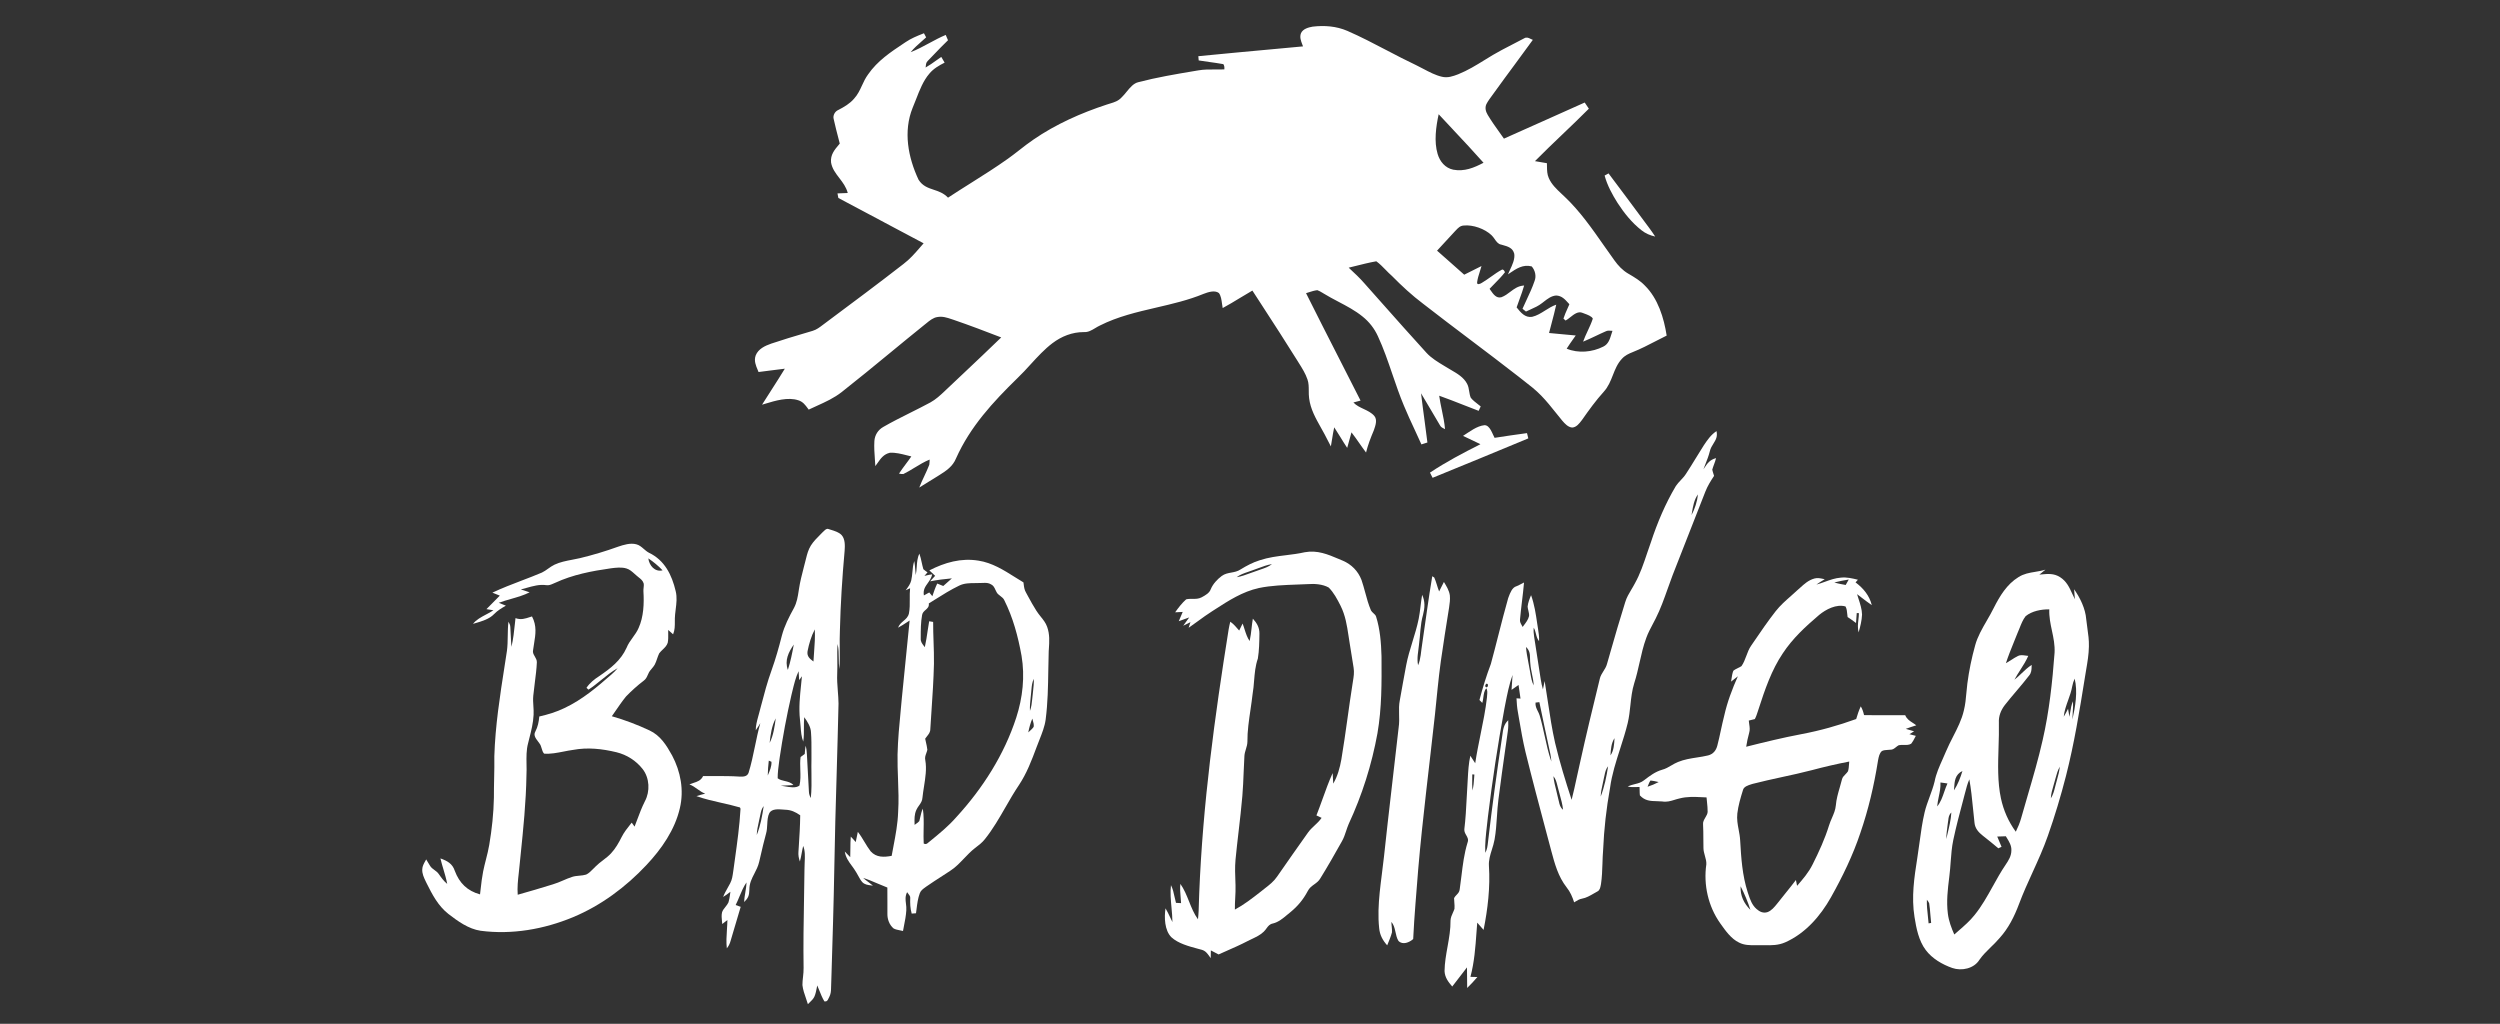 <?xml version="1.0" encoding="UTF-8"?>
<svg xmlns="http://www.w3.org/2000/svg" width="105" height="43" viewBox="0 0 105 43" fill="none">
  <rect x="0" y="0" width="105" height="43" fill="#333333" stroke="none"/>
  <g clip-path="url(#clip0_12419_80896)">
    <g clip-path="url(#clip1_12419_80896)">
      <path d="M67.559 7.283C68.055 7.931 68.533 8.594 69.024 9.247C69.192 9.474 69.366 9.698 69.518 9.935C69.302 9.887 69.113 9.806 68.939 9.668C68.542 9.359 68.213 8.947 67.94 8.527C67.716 8.172 67.502 7.781 67.394 7.373C67.448 7.342 67.503 7.312 67.559 7.283Z" fill="white"></path>
      <path fill-rule="evenodd" clip-rule="evenodd" d="M55.13 1.119C55.626 1.06 56.128 1.098 56.589 1.297C57.147 1.54 57.696 1.827 58.243 2.113C58.658 2.33 59.073 2.546 59.49 2.743C59.584 2.789 59.68 2.839 59.776 2.89C60.029 3.023 60.289 3.161 60.558 3.223C60.804 3.283 61.02 3.204 61.247 3.118C61.639 2.961 61.997 2.741 62.355 2.52C62.583 2.379 62.812 2.238 63.05 2.113L63.158 2.056L63.158 2.056C63.444 1.906 63.731 1.755 64.018 1.608C64.118 1.549 64.198 1.589 64.284 1.632C64.315 1.647 64.346 1.663 64.379 1.674C64.123 2.029 63.863 2.381 63.603 2.733C63.328 3.105 63.053 3.476 62.784 3.852C62.748 3.904 62.71 3.955 62.672 4.006L62.672 4.006L62.672 4.006C62.584 4.125 62.494 4.246 62.427 4.376C62.358 4.533 62.402 4.687 62.485 4.827C62.638 5.083 62.812 5.327 62.986 5.57L62.986 5.57L62.986 5.57C63.046 5.655 63.106 5.739 63.165 5.823C63.694 5.586 64.224 5.349 64.754 5.113L64.755 5.113C65.356 4.844 65.957 4.576 66.558 4.306L66.732 4.565C66.371 4.928 66.001 5.282 65.63 5.636L65.63 5.636C65.239 6.01 64.848 6.384 64.468 6.768C64.634 6.8 64.802 6.828 64.97 6.854C64.971 6.896 64.972 6.939 64.973 6.982C64.975 7.151 64.978 7.321 65.048 7.476C65.165 7.746 65.374 7.941 65.582 8.137C65.63 8.181 65.677 8.226 65.724 8.271C66.354 8.867 66.867 9.601 67.37 10.321C67.515 10.528 67.659 10.734 67.805 10.935C67.963 11.157 68.148 11.353 68.384 11.492L68.408 11.505C68.651 11.648 68.888 11.787 69.085 11.995C69.635 12.536 69.885 13.351 70 14.095C69.845 14.171 69.694 14.249 69.543 14.327C69.228 14.49 68.914 14.653 68.578 14.787C68.406 14.855 68.245 14.93 68.12 15.07C67.932 15.27 67.837 15.511 67.741 15.755C67.646 15.997 67.55 16.241 67.361 16.45C67.029 16.816 66.741 17.215 66.458 17.619L66.434 17.651C66.332 17.785 66.208 17.95 66.029 17.957C65.855 17.94 65.724 17.794 65.616 17.669C65.528 17.563 65.442 17.455 65.356 17.348C65.156 17.098 64.957 16.848 64.731 16.616C64.502 16.378 64.233 16.17 63.968 15.966C63.907 15.918 63.846 15.871 63.786 15.823C63.108 15.294 62.421 14.775 61.734 14.256C61.076 13.759 60.419 13.262 59.769 12.756C59.3 12.403 58.873 12.007 58.462 11.59C58.368 11.509 58.28 11.419 58.193 11.329C58.069 11.202 57.945 11.075 57.804 10.974C57.499 11.029 57.196 11.105 56.893 11.181L56.893 11.181L56.893 11.181C56.81 11.201 56.728 11.222 56.645 11.242L56.689 11.284L56.689 11.284C56.898 11.478 57.106 11.673 57.294 11.888C57.544 12.169 57.794 12.45 58.044 12.732L58.044 12.732C58.664 13.431 59.283 14.129 59.913 14.819C60.116 15.041 60.398 15.211 60.663 15.37L60.663 15.37C60.713 15.4 60.761 15.429 60.809 15.458C60.852 15.485 60.897 15.51 60.942 15.537L60.942 15.537L60.942 15.537C61.202 15.688 61.476 15.847 61.618 16.119C61.671 16.218 61.689 16.327 61.706 16.436C61.721 16.529 61.736 16.622 61.773 16.706C61.858 16.812 61.971 16.899 62.081 16.984L62.081 16.984C62.118 17.012 62.154 17.041 62.19 17.069C62.161 17.131 62.132 17.194 62.103 17.255C61.897 17.177 61.692 17.096 61.487 17.016L61.487 17.016C61.142 16.88 60.796 16.745 60.446 16.62C60.474 16.821 60.515 17.02 60.557 17.22C60.613 17.486 60.668 17.753 60.691 18.024C60.675 18.016 60.66 18.009 60.646 18.001C60.577 17.967 60.515 17.936 60.477 17.86C60.356 17.66 60.239 17.458 60.121 17.256L60.121 17.256C59.977 17.01 59.833 16.763 59.684 16.519C59.73 16.913 59.783 17.306 59.836 17.7C59.875 17.995 59.915 18.29 59.951 18.585C59.909 18.598 59.867 18.612 59.825 18.625C59.783 18.638 59.741 18.651 59.699 18.665C59.606 18.455 59.509 18.248 59.413 18.04L59.413 18.04C59.258 17.708 59.104 17.376 58.964 17.037C58.786 16.614 58.635 16.17 58.483 15.726L58.483 15.726L58.483 15.726C58.296 15.179 58.109 14.63 57.871 14.119C57.721 13.792 57.506 13.518 57.226 13.293C56.919 13.043 56.563 12.856 56.209 12.67C55.997 12.558 55.786 12.447 55.587 12.324C55.572 12.315 55.556 12.306 55.541 12.296C55.472 12.255 55.402 12.213 55.328 12.187C55.206 12.201 55.086 12.239 54.968 12.277C54.93 12.29 54.892 12.302 54.854 12.313C55.306 13.22 55.767 14.123 56.228 15.027C56.534 15.626 56.84 16.225 57.143 16.825C57.043 16.851 56.942 16.877 56.843 16.904C56.962 17.031 57.118 17.104 57.274 17.177L57.274 17.177C57.439 17.255 57.604 17.332 57.724 17.473C57.854 17.633 57.771 17.87 57.709 18.049L57.697 18.082C57.569 18.387 57.452 18.685 57.374 19.006C57.276 18.877 57.183 18.744 57.091 18.612C56.984 18.459 56.877 18.306 56.762 18.159C56.731 18.268 56.702 18.376 56.672 18.485C56.642 18.594 56.613 18.703 56.582 18.811C56.482 18.662 56.388 18.509 56.294 18.355C56.209 18.219 56.125 18.082 56.037 17.948C55.999 18.116 55.972 18.285 55.946 18.455L55.945 18.455C55.93 18.553 55.915 18.651 55.897 18.749C55.846 18.655 55.798 18.56 55.75 18.466C55.673 18.315 55.596 18.164 55.51 18.017L55.475 17.954C55.257 17.566 55.038 17.177 54.983 16.726C54.969 16.624 54.968 16.519 54.968 16.414C54.968 16.249 54.967 16.086 54.914 15.937C54.833 15.694 54.687 15.461 54.548 15.241L54.495 15.156C54.004 14.367 53.497 13.586 52.991 12.806L52.991 12.806C52.861 12.605 52.73 12.405 52.6 12.204C52.425 12.304 52.252 12.409 52.079 12.514C51.84 12.66 51.6 12.805 51.353 12.938C51.342 12.882 51.334 12.821 51.325 12.758C51.304 12.599 51.282 12.428 51.195 12.309C51.024 12.173 50.733 12.272 50.551 12.342C49.913 12.605 49.238 12.762 48.565 12.918C47.753 13.107 46.943 13.295 46.2 13.67C46.128 13.703 46.062 13.743 45.996 13.783L45.996 13.783C45.846 13.873 45.703 13.96 45.516 13.948C45.035 13.947 44.585 14.125 44.204 14.413C43.87 14.665 43.576 14.986 43.284 15.305L43.284 15.305L43.284 15.305C43.103 15.504 42.922 15.701 42.732 15.882C41.701 16.889 40.749 17.92 40.153 19.253C40.016 19.589 39.747 19.77 39.452 19.955C39.219 20.095 38.989 20.239 38.759 20.384L38.759 20.384L38.609 20.478C38.672 20.312 38.747 20.152 38.823 19.992L38.823 19.992C38.896 19.836 38.969 19.68 39.03 19.52C39.04 19.447 39.044 19.375 39.045 19.302C38.827 19.39 38.62 19.516 38.415 19.641L38.415 19.641L38.414 19.641C38.258 19.737 38.101 19.832 37.94 19.91C37.88 19.912 37.819 19.906 37.758 19.891C37.848 19.752 37.947 19.62 38.046 19.487L38.046 19.487C38.124 19.383 38.203 19.278 38.276 19.17C38.216 19.156 38.153 19.14 38.091 19.124C37.856 19.064 37.61 19.001 37.375 19.016C37.117 19.075 36.992 19.254 36.858 19.446C36.828 19.489 36.797 19.533 36.764 19.576C36.759 19.486 36.752 19.395 36.746 19.304C36.727 19.043 36.708 18.78 36.724 18.522C36.742 18.271 36.877 18.057 37.095 17.933C37.464 17.72 37.847 17.529 38.23 17.337L38.23 17.337C38.514 17.195 38.797 17.053 39.075 16.903C39.31 16.773 39.494 16.6 39.687 16.418L39.706 16.399C39.954 16.164 40.203 15.93 40.452 15.695L40.452 15.695C40.987 15.19 41.523 14.684 42.051 14.172C41.386 13.915 40.718 13.661 40.044 13.43C40.018 13.422 39.993 13.413 39.968 13.405C39.771 13.339 39.582 13.276 39.368 13.316C39.195 13.342 39.046 13.463 38.909 13.576L38.909 13.576C38.88 13.599 38.852 13.623 38.824 13.644C38.338 14.035 37.856 14.431 37.375 14.827C36.707 15.377 36.038 15.927 35.357 16.462C35.031 16.719 34.67 16.882 34.299 17.05L34.299 17.05C34.188 17.1 34.077 17.151 33.965 17.204L33.934 17.162C33.823 17.009 33.722 16.871 33.527 16.811C33.093 16.669 32.571 16.826 32.132 16.959C32.089 16.972 32.047 16.985 32.006 16.997C32.142 16.779 32.281 16.563 32.42 16.347L32.42 16.347C32.603 16.061 32.787 15.775 32.963 15.485C32.758 15.508 32.553 15.535 32.348 15.562L32.348 15.562L32.348 15.562C32.185 15.584 32.022 15.606 31.859 15.625C31.849 15.6 31.839 15.576 31.829 15.551C31.744 15.35 31.659 15.151 31.739 14.928C31.846 14.654 32.132 14.523 32.391 14.432C32.858 14.274 33.331 14.133 33.803 13.993L33.803 13.993L33.804 13.993C33.912 13.961 34.021 13.928 34.13 13.896C34.295 13.847 34.428 13.745 34.563 13.642C34.597 13.616 34.631 13.59 34.666 13.565L34.769 13.488L34.769 13.488C35.831 12.697 36.895 11.904 37.941 11.091C38.213 10.886 38.426 10.641 38.644 10.389C38.693 10.332 38.742 10.276 38.792 10.219C38.238 9.923 37.683 9.629 37.128 9.335L37.128 9.334C36.488 8.996 35.849 8.657 35.211 8.315C35.199 8.251 35.187 8.187 35.174 8.123L35.174 8.123C35.318 8.118 35.461 8.114 35.605 8.106C35.542 7.857 35.395 7.665 35.251 7.477C35.096 7.276 34.945 7.078 34.904 6.82C34.872 6.502 35.05 6.292 35.237 6.07L35.27 6.031L35.222 5.843C35.15 5.566 35.078 5.289 35.017 5.01C34.969 4.857 35.063 4.679 35.21 4.618C35.456 4.49 35.689 4.357 35.872 4.143C36.026 3.974 36.114 3.784 36.202 3.593L36.202 3.593C36.275 3.435 36.348 3.276 36.459 3.126C36.856 2.553 37.402 2.191 37.97 1.813L37.97 1.813L38.041 1.766C38.263 1.615 38.504 1.517 38.752 1.418L38.806 1.396L38.852 1.483L38.898 1.569C38.844 1.618 38.789 1.667 38.734 1.716L38.733 1.716C38.563 1.866 38.39 2.017 38.248 2.191C38.519 2.087 38.776 1.948 39.033 1.809L39.033 1.809L39.033 1.809C39.259 1.687 39.485 1.565 39.721 1.467L39.768 1.578L39.816 1.69C39.613 1.884 39.419 2.087 39.224 2.29L39.224 2.29L39.224 2.29C39.138 2.379 39.052 2.469 38.966 2.558C38.901 2.618 38.893 2.687 38.885 2.762C38.882 2.786 38.879 2.811 38.875 2.836C39.032 2.747 39.177 2.643 39.322 2.539L39.322 2.539L39.322 2.539C39.392 2.49 39.462 2.439 39.534 2.391L39.604 2.511L39.674 2.631C39.434 2.753 39.208 2.882 39.033 3.093C38.778 3.387 38.622 3.789 38.474 4.171L38.474 4.171C38.426 4.294 38.379 4.415 38.33 4.53C37.932 5.52 38.139 6.609 38.578 7.546C38.744 7.812 38.975 7.889 39.215 7.969C39.421 8.037 39.633 8.108 39.817 8.302C40.134 8.093 40.454 7.891 40.774 7.69L40.774 7.69L40.774 7.69C41.3 7.359 41.826 7.027 42.336 6.664C42.499 6.548 42.657 6.425 42.815 6.302L42.815 6.302C43.009 6.151 43.202 6 43.406 5.862C44.339 5.22 45.407 4.744 46.481 4.393C46.53 4.377 46.577 4.362 46.624 4.348C46.804 4.293 46.971 4.243 47.111 4.087C47.18 4.023 47.246 3.941 47.314 3.858L47.314 3.858C47.459 3.681 47.61 3.495 47.815 3.45C48.58 3.25 49.37 3.117 50.15 2.986L50.328 2.956C50.56 2.915 50.795 2.916 51.033 2.918C51.162 2.919 51.291 2.92 51.422 2.914C51.433 2.825 51.419 2.752 51.381 2.694C51.189 2.659 50.994 2.632 50.8 2.605C50.648 2.584 50.496 2.563 50.345 2.538C50.341 2.478 50.336 2.419 50.33 2.36C51.428 2.252 52.528 2.151 53.627 2.05L53.627 2.05C53.994 2.016 54.36 1.982 54.727 1.948C54.718 1.923 54.708 1.898 54.698 1.872C54.639 1.718 54.577 1.558 54.642 1.394C54.721 1.213 54.953 1.15 55.13 1.119ZM61.035 5.452L61.035 5.453C61.464 5.91 61.893 6.367 62.308 6.836C61.903 7.049 61.504 7.213 61.036 7.127C60.698 7.056 60.474 6.785 60.38 6.465C60.224 5.943 60.311 5.324 60.424 4.798C60.626 5.017 60.831 5.235 61.035 5.452ZM62.644 9.879C62.364 9.61 61.863 9.432 61.479 9.472C61.327 9.48 61.24 9.574 61.146 9.674C61.131 9.69 61.115 9.706 61.1 9.722C60.855 9.993 60.607 10.262 60.356 10.528C60.513 10.668 60.671 10.807 60.83 10.946C61.053 11.142 61.277 11.338 61.497 11.537C61.739 11.414 61.98 11.292 62.223 11.174C62.203 11.25 62.178 11.326 62.154 11.403C62.107 11.55 62.059 11.697 62.04 11.848C62.017 11.993 62.18 11.919 62.243 11.876C62.372 11.8 62.496 11.712 62.619 11.625C62.773 11.515 62.927 11.405 63.093 11.319C63.143 11.321 63.181 11.36 63.208 11.435C63.078 11.603 62.928 11.755 62.778 11.908C62.705 11.982 62.632 12.056 62.562 12.131C62.578 12.152 62.593 12.175 62.609 12.198C62.718 12.355 62.848 12.543 63.06 12.483C63.206 12.428 63.32 12.341 63.432 12.256C63.599 12.13 63.761 12.007 64.014 11.991C63.961 12.184 63.892 12.372 63.823 12.56C63.78 12.677 63.737 12.793 63.698 12.911L63.702 12.915C63.866 13.121 64.049 13.351 64.345 13.308C64.546 13.262 64.72 13.152 64.896 13.041C65.045 12.947 65.194 12.853 65.362 12.796C65.305 13.06 65.235 13.321 65.166 13.582C65.13 13.717 65.094 13.851 65.06 13.986C65.301 14.011 65.543 14.032 65.785 14.054C65.917 14.066 66.049 14.077 66.181 14.09C66.149 14.136 66.116 14.181 66.084 14.227C65.987 14.364 65.89 14.502 65.8 14.644C66.285 14.848 66.877 14.793 67.34 14.557C67.55 14.454 67.614 14.246 67.677 14.04C67.692 13.991 67.707 13.943 67.724 13.896C67.704 13.895 67.684 13.893 67.665 13.891C67.586 13.884 67.513 13.878 67.437 13.918C67.297 13.978 67.16 14.044 67.023 14.109C66.847 14.193 66.67 14.276 66.49 14.35C66.544 14.197 66.613 14.049 66.682 13.901C66.761 13.731 66.841 13.561 66.898 13.384C66.857 13.284 66.675 13.218 66.544 13.17C66.514 13.159 66.487 13.15 66.465 13.14C66.282 13.061 66.109 13.199 65.949 13.326C65.882 13.379 65.817 13.431 65.755 13.463L65.665 13.381C65.711 13.236 65.773 13.096 65.836 12.956C65.862 12.897 65.889 12.838 65.914 12.778C65.897 12.76 65.881 12.742 65.865 12.724C65.724 12.568 65.594 12.423 65.361 12.411C65.156 12.425 64.995 12.552 64.839 12.673C64.817 12.691 64.794 12.708 64.772 12.725C64.619 12.847 64.448 12.923 64.272 13.002C64.212 13.029 64.151 13.056 64.09 13.085C64.059 13.06 64.027 13.035 63.996 13.01C63.979 12.996 63.962 12.982 63.945 12.968C63.998 12.848 64.053 12.729 64.109 12.61C64.233 12.345 64.358 12.079 64.451 11.804C64.534 11.599 64.476 11.353 64.332 11.189C63.965 11.094 63.686 11.284 63.403 11.476C63.38 11.492 63.357 11.508 63.334 11.523C63.357 11.468 63.385 11.409 63.413 11.348C63.517 11.129 63.633 10.882 63.599 10.661C63.538 10.41 63.33 10.352 63.116 10.292C63.092 10.285 63.067 10.278 63.042 10.271C62.925 10.254 62.847 10.144 62.772 10.037C62.73 9.978 62.69 9.92 62.644 9.879Z" fill="white"></path>
      <path d="M62.349 17.858C62.576 17.853 62.681 18.226 62.772 18.389C63.225 18.318 63.68 18.252 64.134 18.191C64.152 18.265 64.171 18.338 64.189 18.412C62.85 18.965 61.513 19.525 60.169 20.068C60.133 19.995 60.095 19.923 60.059 19.85C60.737 19.398 61.452 19.024 62.178 18.657C61.936 18.536 61.69 18.425 61.447 18.307C61.715 18.138 62.027 17.889 62.349 17.858Z" fill="white"></path>
      <path fill-rule="evenodd" clip-rule="evenodd" d="M27.039 23.055C26.943 22.972 26.848 22.89 26.724 22.86C26.479 22.794 26.19 22.882 25.957 22.962C25.433 23.151 24.896 23.313 24.354 23.443C24.248 23.468 24.14 23.489 24.03 23.509C23.776 23.558 23.519 23.607 23.29 23.716C23.193 23.762 23.107 23.823 23.021 23.884C22.937 23.944 22.854 24.003 22.76 24.048C22.48 24.167 22.196 24.276 21.911 24.384C21.496 24.543 21.08 24.702 20.68 24.891C20.74 24.916 20.801 24.94 20.863 24.965C20.906 24.982 20.949 24.999 20.992 25.016C20.864 25.15 20.733 25.28 20.602 25.411C20.545 25.469 20.488 25.526 20.43 25.584C20.528 25.599 20.626 25.615 20.724 25.631C20.63 25.696 20.523 25.752 20.415 25.809C20.21 25.918 20 26.028 19.866 26.202C19.892 26.194 19.918 26.187 19.944 26.179C20.227 26.098 20.557 26.002 20.755 25.788C20.899 25.64 21.071 25.54 21.248 25.438C21.237 25.434 21.227 25.43 21.217 25.426C21.127 25.39 21.038 25.355 20.948 25.318C21.118 25.254 21.294 25.203 21.47 25.153C21.735 25.077 22.001 25.001 22.244 24.878C22.163 24.847 22.08 24.821 21.997 24.795C21.956 24.782 21.915 24.77 21.874 24.756C21.948 24.738 22.025 24.716 22.103 24.694C22.376 24.617 22.666 24.535 22.937 24.576C23.052 24.595 23.141 24.555 23.238 24.512C23.264 24.501 23.29 24.489 23.317 24.478C24.057 24.135 24.855 23.983 25.657 23.869C25.866 23.842 26.111 23.812 26.315 23.877C26.445 23.916 26.543 24.005 26.642 24.093C26.676 24.125 26.711 24.156 26.747 24.185C26.774 24.209 26.802 24.231 26.828 24.252C26.915 24.32 26.995 24.383 27.033 24.501C27.046 24.563 27.038 24.627 27.031 24.691C27.026 24.742 27.02 24.793 27.024 24.842C27.055 25.344 27.033 25.91 26.822 26.374C26.759 26.523 26.666 26.65 26.574 26.778C26.477 26.912 26.38 27.046 26.317 27.205C26.073 27.746 25.643 28.071 25.169 28.396C24.96 28.53 24.771 28.681 24.632 28.889L24.716 28.965C24.901 28.845 25.075 28.704 25.248 28.563C25.471 28.382 25.694 28.201 25.942 28.063C25.866 28.155 25.783 28.239 25.692 28.318C25.067 28.866 24.463 29.381 23.705 29.74C23.369 29.903 23.013 30.01 22.65 30.093C22.629 30.324 22.59 30.523 22.482 30.73C22.397 30.878 22.501 31.015 22.593 31.136C22.615 31.165 22.636 31.192 22.654 31.219C22.704 31.279 22.727 31.357 22.75 31.434C22.773 31.515 22.797 31.595 22.852 31.653C23.122 31.674 23.4 31.619 23.674 31.565C23.806 31.539 23.937 31.513 24.066 31.496C24.681 31.381 25.289 31.449 25.892 31.594C26.326 31.701 26.715 31.947 26.991 32.3C27.283 32.675 27.31 33.239 27.085 33.654C26.956 33.911 26.856 34.176 26.756 34.444C26.722 34.535 26.687 34.627 26.652 34.718C26.612 34.662 26.573 34.607 26.533 34.551C26.516 34.571 26.5 34.592 26.483 34.612C26.346 34.785 26.211 34.953 26.11 35.153C25.985 35.401 25.853 35.637 25.662 35.842C25.559 35.953 25.441 36.042 25.323 36.133C25.217 36.214 25.109 36.296 25.013 36.394C24.982 36.423 24.95 36.455 24.919 36.488C24.827 36.582 24.73 36.681 24.617 36.733C24.525 36.761 24.428 36.77 24.331 36.779C24.231 36.788 24.131 36.797 24.036 36.828C23.902 36.87 23.775 36.925 23.647 36.98C23.507 37.04 23.367 37.1 23.22 37.143C22.73 37.293 22.238 37.443 21.744 37.579C21.721 37.267 21.754 36.972 21.788 36.67C21.799 36.568 21.811 36.466 21.82 36.361C21.834 36.217 21.849 36.072 21.864 35.926C21.979 34.809 22.094 33.681 22.111 32.562C22.12 32.41 22.117 32.252 22.114 32.094C22.109 31.795 22.104 31.493 22.18 31.217C22.196 31.15 22.213 31.084 22.229 31.018C22.313 30.69 22.394 30.371 22.411 30.024C22.418 29.9 22.41 29.777 22.402 29.655C22.392 29.51 22.383 29.366 22.398 29.218C22.415 29.037 22.439 28.855 22.462 28.673C22.499 28.386 22.536 28.1 22.548 27.813C22.549 27.72 22.505 27.645 22.462 27.572C22.412 27.488 22.365 27.407 22.389 27.307C22.401 27.215 22.416 27.125 22.43 27.037C22.494 26.643 22.553 26.286 22.344 25.89C22.315 25.899 22.287 25.908 22.259 25.917C22.053 25.985 21.876 26.044 21.651 25.961C21.643 26.029 21.636 26.098 21.629 26.166C21.594 26.502 21.559 26.841 21.481 27.168C21.466 27.016 21.46 26.862 21.453 26.709C21.449 26.587 21.444 26.465 21.434 26.344C21.433 26.254 21.398 26.187 21.355 26.112C21.331 26.31 21.328 26.511 21.325 26.711C21.322 26.921 21.319 27.13 21.291 27.338C21.259 27.548 21.227 27.758 21.194 27.968C20.998 29.224 20.8 30.493 20.762 31.76C20.767 32.069 20.761 32.376 20.754 32.684C20.748 32.955 20.743 33.227 20.744 33.498C20.732 34.162 20.659 34.827 20.549 35.482C20.514 35.69 20.463 35.892 20.411 36.096C20.368 36.265 20.325 36.434 20.291 36.606C20.244 36.844 20.215 37.091 20.188 37.335C20.179 37.412 20.17 37.488 20.161 37.564C19.63 37.419 19.293 37.089 19.102 36.577C19.003 36.271 18.783 36.156 18.498 36.053C18.534 36.21 18.58 36.364 18.626 36.518C18.685 36.718 18.745 36.919 18.783 37.124C18.638 37.007 18.535 36.863 18.43 36.712C18.381 36.638 18.314 36.59 18.248 36.542C18.176 36.49 18.105 36.439 18.059 36.358C18.02 36.297 17.983 36.235 17.946 36.172C17.931 36.146 17.916 36.12 17.9 36.094C17.888 36.116 17.875 36.139 17.863 36.161C17.802 36.269 17.739 36.383 17.735 36.506C17.724 36.696 17.805 36.862 17.885 37.028C17.896 37.05 17.907 37.072 17.917 37.094C18.158 37.577 18.4 38.044 18.832 38.385C19.229 38.692 19.679 39.017 20.186 39.092C21.5 39.264 22.846 39.029 24.064 38.523C25.237 38.036 26.287 37.254 27.152 36.33C27.787 35.654 28.347 34.851 28.556 33.935C28.732 33.183 28.587 32.405 28.229 31.73C27.99 31.3 27.74 30.892 27.276 30.676C26.773 30.44 26.232 30.235 25.697 30.082C25.739 30.022 25.782 29.96 25.824 29.899C25.974 29.68 26.125 29.459 26.293 29.252C26.523 29.015 26.771 28.791 27.035 28.59C27.129 28.523 27.168 28.435 27.209 28.341C27.226 28.303 27.242 28.265 27.263 28.227C27.295 28.176 27.334 28.13 27.374 28.083C27.418 28.03 27.463 27.978 27.497 27.918C27.539 27.839 27.569 27.753 27.598 27.667C27.625 27.589 27.651 27.512 27.687 27.44C27.729 27.384 27.78 27.334 27.831 27.285C27.919 27.201 28.007 27.117 28.045 26.995C28.069 26.872 28.067 26.742 28.065 26.615C28.064 26.562 28.063 26.509 28.064 26.457C28.094 26.483 28.123 26.51 28.153 26.537C28.192 26.572 28.231 26.607 28.27 26.641C28.345 26.46 28.344 26.285 28.343 26.105C28.343 26.009 28.343 25.912 28.354 25.811C28.361 25.737 28.37 25.664 28.379 25.592C28.411 25.337 28.442 25.091 28.379 24.829C28.219 24.147 27.914 23.526 27.252 23.213C27.173 23.171 27.106 23.113 27.039 23.055ZM27.23 23.452C27.446 23.598 27.649 23.764 27.828 23.954C27.506 24.036 27.264 23.75 27.23 23.452Z" fill="white"></path>
      <path d="M40.884 23.689C40.764 23.763 40.644 23.836 40.531 23.922C40.775 23.917 41.007 23.868 41.25 23.848C41.162 23.91 41.066 23.993 40.96 24.019C40.788 24.043 40.594 23.971 40.422 23.95C40.231 24.008 40.062 24.123 39.861 24.163C39.705 24.2 39.556 24.183 39.398 24.17C39.723 23.776 40.411 23.729 40.884 23.689Z" fill="white"></path>
      <path fill-rule="evenodd" clip-rule="evenodd" d="M56.226 23.476C55.762 23.28 55.332 23.098 54.8 23.194C54.535 23.254 54.271 23.287 54.009 23.319C53.64 23.364 53.274 23.41 52.911 23.53C52.621 23.619 52.359 23.76 52.102 23.917C51.977 24 51.846 24.024 51.715 24.048C51.577 24.073 51.438 24.098 51.31 24.193C51.121 24.335 50.948 24.522 50.854 24.741C50.8 24.905 50.63 24.999 50.484 25.079C50.479 25.082 50.473 25.085 50.467 25.088C50.343 25.155 50.21 25.154 50.081 25.152C49.99 25.152 49.902 25.151 49.818 25.173C49.641 25.33 49.493 25.524 49.356 25.717C49.462 25.713 49.569 25.707 49.674 25.701C49.617 25.83 49.562 25.96 49.508 26.091C49.56 26.073 49.612 26.053 49.664 26.034C49.758 25.999 49.852 25.964 49.947 25.932C49.914 25.979 49.88 26.025 49.846 26.072C49.795 26.141 49.744 26.21 49.695 26.281C49.762 26.25 49.828 26.216 49.894 26.183C49.929 26.165 49.964 26.148 49.999 26.13L49.999 26.13C49.974 26.209 49.948 26.288 49.923 26.367C50.054 26.277 50.181 26.184 50.309 26.091C50.507 25.946 50.706 25.801 50.915 25.669C50.95 25.647 50.984 25.625 51.018 25.603C51.602 25.225 52.182 24.85 52.873 24.697C53.387 24.59 53.941 24.571 54.48 24.551C54.633 24.546 54.784 24.54 54.934 24.533C55.216 24.511 55.55 24.535 55.802 24.674C56.017 24.881 56.165 25.17 56.3 25.434L56.305 25.444C56.509 25.854 56.571 26.266 56.637 26.698C56.652 26.798 56.667 26.898 56.684 26.999C56.71 27.166 56.737 27.332 56.764 27.498C56.794 27.679 56.824 27.859 56.851 28.041C56.884 28.24 56.855 28.421 56.824 28.611C56.817 28.658 56.809 28.705 56.802 28.753C56.727 29.225 56.661 29.699 56.595 30.172C56.514 30.747 56.434 31.322 56.337 31.895C56.276 32.242 56.177 32.606 55.996 32.912C55.99 32.835 55.987 32.758 55.983 32.682C55.98 32.611 55.977 32.54 55.971 32.47C55.809 32.825 55.677 33.195 55.544 33.565C55.461 33.794 55.379 34.023 55.29 34.248C55.363 34.281 55.435 34.315 55.507 34.35C55.425 34.472 55.32 34.57 55.215 34.668C55.115 34.761 55.016 34.855 54.935 34.969C54.498 35.581 54.069 36.198 53.639 36.816C53.499 37.022 53.317 37.163 53.127 37.31C53.066 37.357 53.004 37.405 52.943 37.456L52.92 37.474C52.584 37.735 52.241 38.002 51.865 38.203C51.862 38.041 51.871 37.879 51.879 37.717C51.889 37.536 51.898 37.356 51.892 37.174C51.89 37.139 51.889 37.103 51.888 37.068C51.875 36.746 51.863 36.428 51.892 36.105C51.931 35.702 51.977 35.3 52.024 34.898C52.081 34.409 52.137 33.92 52.179 33.43C52.207 33.101 52.22 32.771 52.233 32.441C52.242 32.213 52.251 31.985 52.265 31.757C52.27 31.654 52.299 31.559 52.328 31.464C52.358 31.365 52.389 31.267 52.391 31.16C52.387 30.707 52.455 30.251 52.522 29.797C52.553 29.584 52.584 29.371 52.608 29.159C52.642 28.966 52.657 28.776 52.672 28.589C52.698 28.277 52.722 27.97 52.83 27.66C52.886 27.318 52.892 26.956 52.896 26.61C52.9 26.358 52.785 26.163 52.62 25.984C52.596 26.118 52.581 26.253 52.566 26.388C52.545 26.568 52.525 26.747 52.485 26.924C52.384 26.782 52.327 26.605 52.272 26.431C52.246 26.348 52.22 26.266 52.189 26.189C52.16 26.248 52.131 26.307 52.103 26.366C52.084 26.405 52.065 26.445 52.045 26.484C52.042 26.479 52.038 26.475 52.034 26.47C51.923 26.34 51.813 26.211 51.672 26.111C51.646 26.216 51.622 26.321 51.604 26.428C51.015 30.117 50.517 33.769 50.368 37.507C50.362 37.632 50.358 37.757 50.355 37.883C50.349 38.126 50.343 38.37 50.315 38.611C50.15 38.385 50.045 38.122 49.939 37.858C49.836 37.601 49.733 37.345 49.576 37.123C49.555 37.318 49.571 37.5 49.587 37.69C49.593 37.769 49.6 37.849 49.605 37.931C49.533 37.929 49.462 37.925 49.391 37.92C49.366 37.833 49.348 37.747 49.33 37.663C49.295 37.498 49.261 37.336 49.18 37.176C49.145 37.486 49.174 37.803 49.203 38.12C49.222 38.323 49.24 38.526 49.242 38.727C49.209 38.663 49.179 38.599 49.149 38.534C49.088 38.404 49.027 38.274 48.952 38.15C48.894 38.527 48.909 39.077 49.199 39.365C49.485 39.626 49.924 39.743 50.307 39.846C50.364 39.861 50.42 39.876 50.474 39.891C50.633 39.936 50.712 40.048 50.797 40.169C50.814 40.193 50.831 40.218 50.85 40.242C50.85 40.134 50.853 40.025 50.856 39.917C50.911 39.945 50.965 39.973 51.019 40.002C51.073 40.03 51.127 40.059 51.181 40.087C51.282 40.041 51.383 39.997 51.484 39.952C51.794 39.816 52.103 39.68 52.404 39.523C52.458 39.495 52.514 39.469 52.572 39.441C52.753 39.355 52.944 39.265 53.078 39.13C53.124 39.086 53.159 39.038 53.193 38.992C53.262 38.897 53.325 38.81 53.467 38.785C53.696 38.729 53.884 38.572 54.066 38.419C54.111 38.382 54.155 38.345 54.199 38.31C54.509 38.055 54.734 37.784 54.923 37.429C54.987 37.296 55.091 37.221 55.196 37.145C55.292 37.076 55.388 37.007 55.453 36.893C55.77 36.38 56.07 35.855 56.364 35.328C56.442 35.191 56.489 35.047 56.537 34.903C56.57 34.804 56.603 34.705 56.645 34.607C57.207 33.4 57.616 32.109 57.853 30.799C58.037 29.729 58.03 28.688 58.024 27.608L58.023 27.549C58.008 27.003 57.962 26.42 57.795 25.896C57.778 25.839 57.73 25.796 57.682 25.753C57.642 25.716 57.603 25.68 57.581 25.637C57.475 25.39 57.405 25.132 57.336 24.875C57.288 24.701 57.241 24.527 57.183 24.358C57.041 23.987 56.761 23.702 56.396 23.548C56.339 23.524 56.282 23.5 56.226 23.476ZM52.939 23.921C53.112 23.863 53.284 23.805 53.423 23.692C53.227 23.722 53.032 23.796 52.839 23.868C52.761 23.897 52.684 23.926 52.607 23.952C52.548 23.974 52.488 23.995 52.427 24.016C52.254 24.075 52.078 24.134 51.939 24.243C52.134 24.212 52.325 24.141 52.515 24.071C52.6 24.04 52.685 24.008 52.77 23.981C52.825 23.959 52.882 23.94 52.939 23.921Z" fill="white"></path>
      <path d="M60.155 24.202L60.239 24.256C60.323 24.444 60.367 24.649 60.443 24.841C60.511 24.709 60.576 24.576 60.644 24.443C60.752 24.619 60.866 24.802 60.894 25.009C60.911 25.177 60.886 25.355 60.861 25.521C60.743 26.27 60.62 27.019 60.515 27.77C60.411 28.52 60.347 29.272 60.267 30.023C60.032 32.18 59.752 34.335 59.566 36.495C59.491 37.477 59.4 38.458 59.354 39.44C59.195 39.582 58.913 39.702 58.736 39.519C58.59 39.292 58.626 38.928 58.438 38.721C58.439 38.867 58.474 39.017 58.462 39.162C58.413 39.347 58.335 39.526 58.262 39.704C58.073 39.494 57.95 39.267 57.925 38.982C57.819 38.01 58.025 36.944 58.128 35.973C58.321 34.167 58.54 32.364 58.743 30.559C58.804 30.171 58.715 29.791 58.793 29.408C58.883 28.919 58.965 28.428 59.06 27.939C59.184 27.282 59.452 26.653 59.585 25.991C59.652 25.656 59.67 25.319 59.73 24.983C59.861 25.264 59.843 25.531 59.767 25.823C59.648 26.238 59.655 26.657 59.597 27.081C59.567 27.378 59.501 27.641 59.559 27.94C59.677 27.678 59.679 27.357 59.728 27.075C59.872 26.118 59.992 25.154 60.155 24.202Z" fill="white"></path>
      <path d="M38.517 25.051C38.575 25.433 38.554 25.852 38.531 26.238C38.473 25.855 38.493 25.436 38.517 25.051Z" fill="white"></path>
      <path d="M64.818 29.02C64.946 29.115 64.909 29.331 64.869 29.463C64.803 29.331 64.782 29.163 64.818 29.02Z" fill="white"></path>
      <path fill-rule="evenodd" clip-rule="evenodd" d="M38.711 23.62L38.711 23.62L38.711 23.62C38.684 23.497 38.658 23.374 38.615 23.254C38.53 23.419 38.516 23.61 38.503 23.801C38.495 23.92 38.486 24.039 38.461 24.153C38.454 24.085 38.449 24.018 38.443 23.95L38.443 23.95V23.95C38.433 23.821 38.422 23.692 38.4 23.563C38.348 23.717 38.334 23.87 38.321 24.024V24.024C38.31 24.144 38.299 24.264 38.27 24.385C38.232 24.529 38.153 24.637 38.068 24.752L38.039 24.791C38.101 24.762 38.162 24.734 38.224 24.706C38.208 24.857 38.209 25.011 38.21 25.165C38.212 25.368 38.213 25.571 38.175 25.766C38.138 25.918 38.043 25.998 37.945 26.08C37.857 26.155 37.767 26.231 37.718 26.363C37.853 26.292 37.979 26.209 38.106 26.126C38.139 26.105 38.171 26.083 38.204 26.062C38.095 27.147 37.986 28.233 37.878 29.319C37.864 29.48 37.848 29.641 37.833 29.801L37.833 29.801C37.772 30.432 37.712 31.055 37.697 31.693C37.691 32.033 37.704 32.375 37.717 32.717C37.734 33.18 37.752 33.642 37.722 34.099C37.706 34.596 37.616 35.066 37.525 35.545C37.5 35.678 37.474 35.811 37.45 35.946C37.124 36.006 36.808 36.021 36.568 35.756C36.471 35.631 36.39 35.496 36.308 35.36C36.222 35.216 36.135 35.071 36.029 34.938C35.996 35.081 35.967 35.223 35.941 35.367C35.874 35.289 35.806 35.211 35.733 35.137C35.718 35.309 35.717 35.48 35.716 35.651C35.716 35.768 35.715 35.884 35.71 36.001C35.683 35.973 35.656 35.944 35.629 35.916L35.629 35.916C35.58 35.865 35.531 35.815 35.481 35.765C35.519 36.014 35.644 36.184 35.776 36.363C35.838 36.447 35.901 36.533 35.958 36.631C35.987 36.678 36.015 36.728 36.042 36.778C36.093 36.872 36.145 36.967 36.213 37.046C36.311 37.153 36.45 37.17 36.586 37.187C36.612 37.19 36.637 37.193 36.663 37.197C36.598 37.141 36.53 37.09 36.462 37.039C36.39 36.986 36.318 36.932 36.251 36.873C36.461 36.937 36.664 37.025 36.868 37.112L36.868 37.112L36.868 37.112C37.001 37.169 37.134 37.226 37.269 37.277C37.273 37.485 37.272 37.692 37.271 37.9V37.9V37.9C37.27 38.06 37.269 38.221 37.271 38.381C37.267 38.61 37.354 38.849 37.534 38.997C37.613 39.038 37.705 39.056 37.796 39.074C37.84 39.083 37.884 39.091 37.926 39.102C37.938 39.032 37.952 38.962 37.966 38.892L37.966 38.892C38.009 38.675 38.052 38.456 38.065 38.237C38.073 38.136 38.061 38.043 38.05 37.953C38.03 37.793 38.011 37.642 38.099 37.471C38.112 37.492 38.129 37.513 38.147 37.536C38.19 37.59 38.237 37.65 38.23 37.712C38.222 37.94 38.228 38.149 38.291 38.371C38.351 38.366 38.411 38.361 38.472 38.357C38.48 38.3 38.487 38.242 38.495 38.183C38.523 37.957 38.553 37.724 38.632 37.515C38.674 37.402 38.763 37.339 38.855 37.272C38.868 37.262 38.881 37.253 38.894 37.243C39.117 37.087 39.346 36.94 39.575 36.792L39.575 36.792L39.575 36.792C39.685 36.721 39.794 36.651 39.902 36.579C40.122 36.44 40.305 36.248 40.489 36.056C40.635 35.902 40.782 35.749 40.947 35.621L40.965 35.608C41.111 35.496 41.255 35.387 41.369 35.24C41.701 34.824 41.965 34.365 42.229 33.906C42.408 33.594 42.588 33.282 42.789 32.983C43.127 32.476 43.331 31.931 43.542 31.366L43.542 31.366L43.553 31.338C43.585 31.25 43.621 31.16 43.657 31.07L43.657 31.07C43.766 30.793 43.879 30.509 43.917 30.224C44.008 29.523 44.018 28.842 44.029 28.151L44.029 28.151L44.029 28.151C44.033 27.886 44.037 27.619 44.046 27.348L44.052 27.265C44.073 26.944 44.093 26.646 43.981 26.33C43.922 26.162 43.819 26.034 43.712 25.901C43.65 25.823 43.587 25.744 43.529 25.653C43.401 25.455 43.288 25.247 43.175 25.04C43.147 24.988 43.119 24.937 43.091 24.885C43.026 24.777 43.011 24.664 42.996 24.545L42.996 24.545C42.993 24.517 42.989 24.489 42.985 24.46C42.868 24.39 42.751 24.317 42.635 24.244L42.635 24.244L42.635 24.244C42.154 23.941 41.666 23.634 41.096 23.547C40.365 23.427 39.679 23.625 39.033 23.956C39.113 24.033 39.194 24.109 39.276 24.184C39.203 24.26 39.132 24.337 39.063 24.417C39.366 24.355 39.673 24.319 39.98 24.291C39.89 24.374 39.797 24.454 39.704 24.535L39.704 24.535L39.704 24.535L39.616 24.612C39.578 24.597 39.54 24.581 39.502 24.565L39.502 24.565L39.502 24.565L39.501 24.565L39.501 24.565C39.455 24.546 39.409 24.527 39.363 24.509C39.281 24.681 39.219 24.86 39.159 25.041L39.029 24.883L38.972 24.914L38.972 24.914C38.916 24.946 38.86 24.978 38.803 25.008C38.763 24.773 38.86 24.638 38.965 24.492C39.039 24.388 39.118 24.278 39.153 24.123C39.063 24.131 38.972 24.152 38.883 24.174L38.883 24.174L38.825 24.187C38.869 24.137 38.912 24.089 38.956 24.04L38.956 24.04C38.894 23.998 38.837 23.954 38.781 23.906C38.753 23.812 38.732 23.716 38.711 23.62ZM41.283 24.483C41.246 24.485 41.207 24.487 41.167 24.486C41.099 24.489 41.03 24.489 40.961 24.49C40.73 24.491 40.497 24.492 40.286 24.596C39.934 24.765 39.6 24.974 39.268 25.183L39.268 25.183L39.268 25.183L39.268 25.183C39.182 25.237 39.096 25.291 39.01 25.344C39.028 25.483 38.953 25.548 38.876 25.616C38.811 25.671 38.745 25.729 38.728 25.831C38.672 26.137 38.671 26.456 38.671 26.768L38.671 26.819C38.663 26.948 38.728 27.032 38.798 27.123L38.798 27.123C38.812 27.142 38.827 27.161 38.842 27.182C38.893 26.953 38.928 26.721 38.962 26.489L38.962 26.489L38.962 26.489C38.982 26.357 39.002 26.224 39.025 26.093L39.192 26.121C39.191 26.393 39.2 26.665 39.209 26.937L39.209 26.937C39.22 27.253 39.231 27.568 39.226 27.883C39.21 28.558 39.165 29.227 39.12 29.898C39.104 30.14 39.088 30.381 39.073 30.623C39.074 30.749 39.006 30.834 38.934 30.924C38.907 30.956 38.881 30.989 38.857 31.025C38.866 31.071 38.877 31.116 38.887 31.162L38.887 31.162C38.912 31.271 38.937 31.38 38.949 31.491C38.938 31.542 38.92 31.589 38.904 31.635C38.869 31.73 38.836 31.819 38.863 31.934C38.926 32.288 38.866 32.669 38.807 33.041C38.783 33.195 38.759 33.348 38.744 33.496C38.737 33.638 38.671 33.731 38.601 33.829C38.56 33.887 38.517 33.947 38.485 34.02C38.401 34.208 38.406 34.401 38.412 34.601L38.413 34.645C38.434 34.627 38.459 34.61 38.483 34.594L38.483 34.594C38.53 34.561 38.578 34.529 38.611 34.485C38.626 34.43 38.638 34.375 38.651 34.32C38.678 34.199 38.704 34.079 38.759 33.964C38.803 34.252 38.798 34.546 38.792 34.841V34.841C38.788 35.038 38.785 35.235 38.796 35.429C38.865 35.464 38.925 35.453 38.978 35.397L39.035 35.351C39.439 35.022 39.83 34.705 40.174 34.311C41.275 33.109 42.178 31.695 42.683 30.138C42.953 29.302 43.051 28.413 42.905 27.544C42.758 26.73 42.549 25.942 42.176 25.2C42.144 25.13 42.079 25.081 42.014 25.031C41.947 24.981 41.88 24.93 41.85 24.858C41.833 24.827 41.819 24.797 41.805 24.767C41.765 24.679 41.727 24.596 41.63 24.546C41.515 24.474 41.404 24.478 41.283 24.483ZM43.421 28.511C43.426 28.694 43.407 28.867 43.387 29.046C43.381 29.104 43.374 29.163 43.368 29.224C43.362 29.271 43.358 29.318 43.353 29.365L43.353 29.365L43.353 29.365C43.336 29.533 43.32 29.693 43.258 29.857C43.248 29.672 43.268 29.483 43.288 29.295L43.288 29.295C43.295 29.224 43.303 29.153 43.309 29.082C43.314 29.039 43.317 28.998 43.321 28.956C43.335 28.803 43.348 28.657 43.421 28.511ZM43.377 30.252C43.37 30.228 43.363 30.205 43.357 30.182C43.278 30.369 43.227 30.563 43.187 30.761C43.2 30.749 43.213 30.737 43.226 30.725C43.293 30.665 43.363 30.602 43.413 30.529C43.431 30.441 43.403 30.343 43.377 30.252Z" fill="white"></path>
      <path fill-rule="evenodd" clip-rule="evenodd" d="M72.093 18.107C72.147 18.34 72.059 18.479 71.965 18.63C71.904 18.727 71.84 18.829 71.81 18.963C71.764 19.148 71.694 19.324 71.625 19.5L71.625 19.5L71.625 19.5C71.597 19.57 71.57 19.639 71.544 19.709L71.574 19.665C71.71 19.46 71.809 19.311 72.074 19.241C72.054 19.333 72.021 19.42 71.989 19.507L71.989 19.507L71.989 19.507C71.962 19.58 71.935 19.652 71.915 19.726C71.929 19.794 71.951 19.86 71.972 19.926C71.978 19.946 71.985 19.967 71.991 19.987C71.85 20.197 71.718 20.412 71.625 20.648C71.188 21.753 70.756 22.86 70.324 23.967L70.324 23.967L70.324 23.967L70.324 23.967L70.324 23.967L70.324 23.967L70.324 23.968L70.324 23.968L70.25 24.157C70.18 24.34 70.113 24.529 70.046 24.718L70.046 24.718L70.046 24.718L70.046 24.718L70.046 24.718C69.893 25.149 69.739 25.584 69.537 25.981C69.497 26.061 69.455 26.139 69.414 26.217C69.315 26.404 69.217 26.589 69.143 26.793C69.017 27.135 68.939 27.481 68.861 27.829L68.861 27.829C68.796 28.117 68.731 28.406 68.638 28.694C68.542 29.003 68.51 29.308 68.477 29.615C68.451 29.863 68.424 30.113 68.364 30.367C68.277 30.727 68.162 31.085 68.047 31.444L68.047 31.444C67.872 31.988 67.697 32.532 67.623 33.085C67.466 33.957 67.369 34.816 67.331 35.702C67.315 35.892 67.309 36.083 67.303 36.274C67.293 36.562 67.284 36.85 67.241 37.134C67.238 37.148 67.235 37.163 67.232 37.178C67.213 37.278 67.192 37.388 67.095 37.439C67.046 37.465 66.998 37.493 66.948 37.522C66.786 37.616 66.62 37.713 66.442 37.744C66.338 37.762 66.255 37.813 66.168 37.866C66.15 37.877 66.132 37.888 66.114 37.899C66.041 37.671 65.951 37.459 65.799 37.271C65.442 36.812 65.3 36.284 65.153 35.735L65.134 35.662C65.075 35.442 65.017 35.222 64.958 35.002L64.958 35.002L64.958 35.002L64.958 35.002L64.958 35.002L64.958 35.002L64.958 35.002C64.655 33.864 64.352 32.727 64.07 31.582C63.961 31.127 63.881 30.663 63.802 30.201L63.802 30.201C63.785 30.105 63.768 30.008 63.752 29.911C63.715 29.719 63.703 29.524 63.693 29.329C63.749 29.333 63.805 29.337 63.861 29.341L63.861 29.341L63.861 29.341L63.861 29.341L63.861 29.341L63.861 29.341L63.861 29.341L63.861 29.341L63.861 29.341C63.832 29.15 63.805 28.959 63.779 28.768C63.682 28.838 63.584 28.907 63.485 28.975C63.49 28.87 63.498 28.766 63.506 28.662C63.514 28.557 63.522 28.453 63.527 28.348C63.386 28.74 63.303 29.162 63.222 29.575L63.222 29.575L63.222 29.575L63.222 29.575L63.222 29.575L63.222 29.575L63.222 29.575L63.222 29.575C63.209 29.643 63.196 29.71 63.183 29.776C62.906 31.276 62.678 32.788 62.493 34.302C62.481 34.425 62.467 34.548 62.452 34.671C62.408 35.053 62.363 35.438 62.381 35.819C62.462 35.676 62.478 35.529 62.495 35.375C62.499 35.337 62.504 35.299 62.509 35.26C62.671 33.859 62.863 32.462 63.071 31.067C63.084 30.997 63.093 30.928 63.101 30.862C63.13 30.635 63.156 30.429 63.345 30.249C63.353 30.408 63.35 30.565 63.327 30.723C63.298 30.929 63.269 31.134 63.24 31.34L63.239 31.341C63.133 32.088 63.027 32.836 62.933 33.586C62.903 33.821 62.887 34.059 62.871 34.298C62.85 34.62 62.828 34.943 62.772 35.259C62.746 35.407 62.702 35.547 62.659 35.684C62.588 35.911 62.519 36.131 62.535 36.37C62.594 37.261 62.486 38.183 62.31 39.056C62.252 38.991 62.195 38.925 62.138 38.859L62.138 38.859L62.138 38.859L62.138 38.859L62.138 38.859C62.106 38.823 62.075 38.787 62.044 38.751C62.033 38.886 62.023 39.021 62.013 39.156C61.968 39.786 61.923 40.409 61.758 41.028C61.855 41.03 61.953 41.033 62.05 41.035C61.916 41.196 61.771 41.348 61.621 41.495C61.617 41.34 61.617 41.184 61.617 41.029C61.616 40.896 61.616 40.763 61.613 40.63C61.516 40.752 61.421 40.877 61.327 41.002L61.327 41.002L61.327 41.002L61.327 41.002C61.218 41.147 61.108 41.292 60.994 41.434C60.827 41.239 60.682 41.052 60.671 40.784C60.676 40.438 60.736 40.099 60.797 39.76C60.862 39.395 60.927 39.03 60.922 38.661C60.928 38.54 60.972 38.443 61.018 38.342C61.043 38.287 61.068 38.231 61.088 38.171C61.097 38.083 61.089 37.993 61.082 37.904C61.076 37.842 61.071 37.78 61.071 37.719C61.1 37.664 61.14 37.623 61.179 37.582C61.24 37.518 61.299 37.457 61.308 37.347C61.335 37.165 61.357 36.982 61.379 36.8L61.379 36.8C61.437 36.325 61.494 35.853 61.637 35.389C61.687 35.261 61.636 35.173 61.583 35.081C61.54 35.007 61.495 34.931 61.502 34.829C61.555 34.397 61.578 33.965 61.6 33.533C61.611 33.322 61.622 33.11 61.636 32.898C61.64 32.839 61.643 32.779 61.646 32.72L61.646 32.72C61.664 32.391 61.682 32.065 61.754 31.741C61.775 31.773 61.795 31.805 61.816 31.837C61.863 31.91 61.91 31.984 61.959 32.056C62.02 31.649 62.102 31.247 62.183 30.845C62.288 30.331 62.393 29.817 62.452 29.297C62.453 29.27 62.455 29.242 62.458 29.212C62.469 29.108 62.48 28.987 62.426 28.91C62.338 29.001 62.319 29.149 62.3 29.293C62.289 29.375 62.279 29.455 62.256 29.522C62.215 29.483 62.175 29.442 62.137 29.4C62.271 28.89 62.429 28.381 62.616 27.886C62.726 27.484 62.829 27.079 62.932 26.674L62.932 26.674C63.064 26.157 63.196 25.64 63.342 25.127C63.348 25.112 63.354 25.095 63.36 25.078C63.424 24.906 63.511 24.67 63.692 24.622C63.776 24.587 63.856 24.545 63.936 24.503L63.936 24.503L63.936 24.503C63.96 24.49 63.984 24.477 64.009 24.465C63.987 24.73 63.955 24.995 63.923 25.259C63.893 25.514 63.862 25.768 63.84 26.023C63.83 26.112 63.867 26.178 63.907 26.25C63.922 26.276 63.937 26.303 63.951 26.332C63.963 26.315 63.976 26.298 63.989 26.281L63.989 26.28C64.084 26.158 64.189 26.02 64.221 25.872C64.227 25.796 64.209 25.718 64.19 25.64C64.177 25.585 64.164 25.53 64.16 25.476C64.177 25.312 64.241 25.149 64.305 24.997C64.445 25.388 64.503 25.782 64.563 26.189L64.576 26.273C64.582 26.319 64.589 26.364 64.597 26.408L64.597 26.408L64.597 26.408L64.597 26.408L64.597 26.408L64.597 26.408L64.597 26.408L64.597 26.408C64.624 26.581 64.651 26.749 64.641 26.928C64.564 26.835 64.537 26.73 64.51 26.622C64.489 26.536 64.466 26.447 64.416 26.363C64.405 26.49 64.412 26.612 64.433 26.738C64.527 27.334 64.621 27.931 64.71 28.529C64.732 28.672 64.761 28.815 64.803 28.954C64.829 28.837 64.853 28.721 64.875 28.603C64.924 28.893 64.967 29.182 65.01 29.471L65.01 29.471C65.097 30.051 65.184 30.63 65.315 31.207C65.506 32.011 65.751 32.806 66.008 33.592C66.087 33.288 66.153 32.982 66.219 32.675L66.219 32.675L66.219 32.675L66.219 32.675L66.219 32.675L66.219 32.675L66.219 32.675L66.219 32.675C66.262 32.475 66.305 32.274 66.352 32.075C66.614 30.88 66.902 29.694 67.192 28.506C67.219 28.386 67.282 28.288 67.344 28.189C67.404 28.095 67.464 28 67.494 27.886C67.537 27.735 67.581 27.584 67.624 27.433L67.624 27.432L67.624 27.432L67.624 27.431L67.624 27.431L67.624 27.431L67.624 27.431L67.624 27.431L67.624 27.431L67.624 27.431L67.624 27.431C67.829 26.717 68.034 26.003 68.258 25.294C68.316 25.097 68.415 24.933 68.515 24.765L68.515 24.765C68.566 24.68 68.617 24.595 68.664 24.504C68.884 24.113 69.033 23.668 69.18 23.231L69.18 23.231L69.18 23.231L69.18 23.231L69.18 23.231C69.232 23.077 69.284 22.924 69.338 22.774C69.609 21.952 69.944 21.156 70.387 20.411C70.447 20.322 70.52 20.244 70.593 20.166C70.671 20.084 70.749 20 70.811 19.902C70.951 19.689 71.085 19.471 71.218 19.253L71.218 19.253L71.218 19.253L71.218 19.253L71.218 19.253L71.218 19.253L71.218 19.253L71.218 19.253C71.33 19.07 71.441 18.888 71.557 18.708C71.707 18.482 71.862 18.258 72.093 18.107ZM71.315 20.765C71.285 21.056 71.183 21.376 71.044 21.633C71.049 21.604 71.054 21.575 71.059 21.545C71.103 21.279 71.154 20.977 71.315 20.765ZM64.262 27.668C64.259 27.487 64.256 27.326 64.092 27.172C64.107 27.387 64.148 27.601 64.19 27.815C64.211 27.923 64.232 28.03 64.25 28.138C64.259 28.187 64.268 28.237 64.277 28.287C64.306 28.459 64.337 28.637 64.415 28.787C64.409 28.626 64.377 28.469 64.344 28.313C64.315 28.171 64.285 28.029 64.275 27.883C64.265 27.808 64.264 27.736 64.262 27.668ZM62.419 28.721C62.529 28.682 62.511 28.888 62.418 28.867C62.366 28.835 62.366 28.786 62.419 28.721ZM64.653 29.49C64.599 29.494 64.545 29.5 64.492 29.509C64.479 29.651 64.531 29.754 64.585 29.864C64.614 29.92 64.643 29.978 64.664 30.044C64.749 30.327 64.812 30.618 64.876 30.908L64.876 30.908C64.955 31.273 65.034 31.637 65.157 31.985C65.151 31.878 65.136 31.774 65.115 31.668L65.074 31.48C64.932 30.818 64.789 30.155 64.653 29.49ZM67.809 31.003C67.799 31.239 67.782 31.529 67.64 31.726C67.652 31.483 67.672 31.212 67.809 31.003ZM67.229 33.455C67.383 33.061 67.477 32.601 67.541 32.182C67.443 32.302 67.416 32.433 67.388 32.572L67.388 32.572L67.388 32.572C67.38 32.611 67.372 32.65 67.362 32.69C67.349 32.761 67.333 32.832 67.317 32.903L67.317 32.903L67.317 32.903C67.276 33.087 67.235 33.27 67.229 33.455ZM61.836 32.524L61.924 32.53C61.92 32.575 61.917 32.621 61.914 32.666L61.914 32.666C61.902 32.847 61.89 33.027 61.842 33.202C61.828 33.028 61.831 32.853 61.834 32.678C61.835 32.627 61.836 32.575 61.836 32.524ZM65.404 32.971C65.37 32.838 65.339 32.714 65.243 32.6C65.263 32.807 65.315 33.013 65.367 33.217C65.395 33.327 65.422 33.437 65.445 33.548C65.456 33.587 65.465 33.626 65.474 33.664C65.502 33.794 65.529 33.914 65.648 34.009C65.627 33.796 65.568 33.583 65.51 33.372C65.484 33.278 65.458 33.184 65.435 33.091C65.423 33.05 65.413 33.01 65.404 32.971Z" fill="white"></path>
      <path fill-rule="evenodd" clip-rule="evenodd" d="M34.887 22.248L34.887 22.248C35.051 22.298 35.235 22.354 35.348 22.473C35.502 22.644 35.489 22.924 35.474 23.138C35.374 24.249 35.303 25.365 35.276 26.48C35.264 26.725 35.267 26.972 35.269 27.219V27.219C35.272 27.515 35.274 27.81 35.253 28.102C35.232 27.951 35.23 27.796 35.228 27.641C35.226 27.44 35.224 27.24 35.179 27.048C35.161 27.277 35.164 27.507 35.167 27.738C35.169 27.92 35.171 28.103 35.163 28.285C35.151 28.53 35.169 28.772 35.188 29.013L35.188 29.013L35.188 29.013C35.202 29.192 35.216 29.372 35.218 29.552C35.196 30.542 35.167 31.531 35.139 32.521V32.521V32.521V32.521V32.521V32.521V32.521V32.521V32.521V32.521V32.521C35.1 33.835 35.062 35.149 35.041 36.462C35.015 37.958 34.968 39.454 34.922 40.95L34.904 41.519C34.903 41.642 34.888 41.755 34.832 41.867C34.817 41.892 34.806 41.916 34.795 41.94C34.762 42.013 34.736 42.071 34.625 42.059C34.536 41.912 34.471 41.75 34.407 41.589C34.38 41.521 34.353 41.454 34.324 41.388C34.317 41.42 34.311 41.453 34.305 41.486C34.281 41.609 34.257 41.736 34.209 41.848C34.164 41.953 34.074 42.038 33.99 42.118C33.97 42.137 33.95 42.156 33.931 42.175C33.907 42.095 33.88 42.015 33.852 41.934C33.788 41.75 33.723 41.564 33.702 41.374C33.701 41.259 33.714 41.145 33.727 41.031C33.74 40.906 33.754 40.78 33.751 40.653C33.736 39.688 33.752 38.727 33.769 37.765V37.765V37.765V37.765V37.765V37.765L33.769 37.765C33.776 37.346 33.784 36.926 33.788 36.506C33.787 36.416 33.791 36.321 33.796 36.225L33.796 36.225C33.808 35.986 33.821 35.737 33.734 35.529C33.708 35.63 33.69 35.731 33.671 35.833L33.671 35.833C33.649 35.951 33.628 36.069 33.595 36.184C33.548 36.047 33.522 35.916 33.535 35.769L33.548 35.573C33.576 35.129 33.605 34.686 33.609 34.242C33.407 34.101 33.221 34.014 32.971 34.008C32.943 34.006 32.912 34.004 32.879 34.001C32.681 33.986 32.426 33.966 32.316 34.141C32.242 34.284 32.233 34.456 32.224 34.628C32.217 34.758 32.21 34.887 32.176 35.005C32.089 35.318 32.017 35.632 31.944 35.946L31.944 35.947C31.925 36.028 31.906 36.109 31.887 36.191C31.843 36.383 31.762 36.54 31.683 36.692C31.575 36.9 31.471 37.101 31.473 37.376C31.466 37.615 31.427 37.715 31.256 37.886C31.258 37.747 31.281 37.612 31.304 37.477C31.327 37.34 31.35 37.203 31.352 37.062C31.228 37.242 31.142 37.449 31.056 37.655C31.006 37.776 30.956 37.896 30.898 38.011L31.109 38.087C30.993 38.468 30.881 38.85 30.769 39.232L30.684 39.521C30.651 39.641 30.604 39.732 30.527 39.83C30.497 39.573 30.514 39.311 30.531 39.049C30.54 38.913 30.549 38.776 30.551 38.641C30.479 38.698 30.407 38.754 30.334 38.809C30.331 38.773 30.327 38.736 30.323 38.698C30.311 38.57 30.297 38.435 30.327 38.315C30.353 38.232 30.412 38.159 30.47 38.087C30.518 38.026 30.567 37.965 30.596 37.899C30.63 37.793 30.646 37.679 30.661 37.567C30.666 37.529 30.671 37.492 30.677 37.455C30.578 37.533 30.479 37.608 30.372 37.672C30.423 37.535 30.494 37.41 30.565 37.284L30.565 37.284C30.599 37.223 30.634 37.162 30.666 37.1C30.746 36.952 30.768 36.791 30.791 36.628C30.796 36.59 30.802 36.552 30.808 36.513C30.827 36.372 30.846 36.23 30.866 36.088L30.866 36.088C30.964 35.384 31.063 34.675 31.102 33.968L31.078 33.913C30.827 33.84 30.57 33.781 30.313 33.723C29.953 33.642 29.594 33.56 29.25 33.437C29.371 33.397 29.495 33.365 29.619 33.333C29.494 33.288 29.392 33.214 29.29 33.141C29.186 33.066 29.082 32.991 28.954 32.945C29.012 32.92 29.069 32.901 29.125 32.883C29.291 32.83 29.441 32.781 29.53 32.595C29.686 32.596 29.841 32.596 29.996 32.595H29.996H29.996H29.996H29.996H29.996H29.996C30.357 32.594 30.717 32.593 31.078 32.618C31.224 32.622 31.38 32.618 31.44 32.458C31.553 32.094 31.631 31.718 31.709 31.341C31.776 31.016 31.843 30.691 31.934 30.373C31.872 30.474 31.809 30.575 31.741 30.672C31.742 30.47 31.792 30.287 31.843 30.098C31.856 30.054 31.868 30.009 31.88 29.964C31.907 29.861 31.934 29.759 31.961 29.657L31.961 29.657L31.961 29.657L31.961 29.657L31.961 29.657L31.961 29.657C32.094 29.148 32.227 28.646 32.407 28.147C32.577 27.673 32.713 27.189 32.837 26.701C32.946 26.286 33.138 25.914 33.343 25.541C33.47 25.305 33.508 25.06 33.547 24.801L33.555 24.748C33.601 24.436 33.683 24.122 33.763 23.812L33.763 23.812C33.785 23.726 33.807 23.641 33.829 23.556C33.836 23.526 33.844 23.497 33.851 23.468L33.851 23.468C33.9 23.273 33.947 23.088 34.056 22.913C34.166 22.739 34.319 22.586 34.467 22.438L34.467 22.438C34.499 22.407 34.53 22.375 34.56 22.344C34.576 22.332 34.591 22.317 34.606 22.302C34.659 22.25 34.716 22.193 34.792 22.218C34.822 22.228 34.854 22.238 34.887 22.248L34.887 22.248ZM34.191 27.401L34.191 27.401C34.181 27.529 34.172 27.656 34.165 27.783L34.162 27.781C34.011 27.666 33.883 27.569 33.917 27.352C33.978 27.041 34.073 26.716 34.221 26.434C34.239 26.755 34.215 27.079 34.191 27.401ZM33.339 27.071C33.274 27.428 33.202 27.791 33.09 28.137C32.949 27.735 33.115 27.398 33.339 27.071ZM33.541 28.191C33.553 28.315 33.559 28.439 33.565 28.564C33.603 28.51 33.642 28.457 33.681 28.403L33.681 28.403C33.67 28.522 33.658 28.641 33.646 28.759C33.595 29.247 33.545 29.729 33.599 30.226C33.611 30.317 33.618 30.41 33.625 30.505C33.641 30.724 33.657 30.949 33.736 31.147C33.766 30.959 33.765 30.769 33.764 30.578C33.764 30.427 33.763 30.274 33.778 30.122C33.91 30.305 34.053 30.526 34.062 30.758C34.083 31.037 34.082 31.321 34.081 31.604C34.081 31.701 34.08 31.798 34.081 31.895C34.076 32.09 34.078 32.288 34.081 32.485V32.485V32.485V32.485C34.086 32.831 34.09 33.177 34.054 33.519C34.006 33.427 33.976 33.344 33.974 33.238C33.944 32.715 33.916 32.192 33.889 31.669C33.883 31.55 33.871 31.435 33.836 31.32C33.817 31.436 33.808 31.551 33.799 31.667C33.74 31.708 33.682 31.75 33.625 31.794C33.601 31.964 33.607 32.146 33.613 32.327C33.621 32.557 33.628 32.786 33.577 32.993C33.433 33.111 33.17 33.063 32.956 33.025C32.895 33.013 32.837 33.003 32.788 32.998C32.858 32.993 32.929 32.991 33 32.989L33 32.989C33.108 32.985 33.215 32.982 33.323 32.971C33.223 32.863 33.089 32.832 32.958 32.802L32.958 32.802C32.851 32.777 32.745 32.753 32.662 32.687C32.661 32.453 32.693 32.219 32.724 31.987C32.731 31.934 32.738 31.882 32.745 31.83C32.876 30.944 33.039 30.061 33.241 29.188C33.255 29.131 33.269 29.073 33.283 29.015L33.283 29.015C33.351 28.735 33.42 28.446 33.541 28.191ZM32.581 30.172C32.536 30.511 32.482 30.896 32.325 31.202C32.359 30.863 32.416 30.473 32.581 30.172ZM32.289 31.946L32.401 31.995C32.414 32.181 32.334 32.365 32.261 32.535L32.246 32.571C32.252 32.362 32.262 32.153 32.289 31.946ZM31.784 35.068C31.938 34.694 32.016 34.254 32.075 33.855C31.986 33.967 31.961 34.089 31.934 34.219C31.927 34.253 31.92 34.287 31.912 34.321C31.898 34.391 31.883 34.459 31.868 34.526C31.828 34.705 31.79 34.878 31.784 35.068Z" fill="white"></path>
      <path fill-rule="evenodd" clip-rule="evenodd" d="M76.211 24.296C76.332 24.262 76.448 24.287 76.567 24.312C76.591 24.318 76.615 24.323 76.64 24.328C76.604 24.35 76.568 24.372 76.532 24.393L76.532 24.393C76.45 24.444 76.367 24.494 76.289 24.552C76.418 24.518 76.54 24.474 76.66 24.43C76.872 24.354 77.081 24.278 77.322 24.26C77.566 24.235 77.794 24.291 78.028 24.348L78.032 24.349C77.999 24.386 77.966 24.423 77.933 24.46C78.261 24.709 78.513 25.007 78.616 25.416C78.459 25.31 78.311 25.195 78.162 25.081C78.107 25.038 78.052 24.996 77.997 24.954C78.016 25.02 78.038 25.088 78.06 25.156L78.06 25.156L78.06 25.156L78.06 25.156C78.13 25.371 78.202 25.594 78.206 25.812C78.196 26.064 78.131 26.319 78.062 26.561C78.014 26.374 78.033 26.203 78.053 26.026C78.063 25.938 78.073 25.848 78.075 25.754L77.983 25.747C77.976 25.888 77.967 26.027 77.953 26.166C77.924 26.146 77.897 26.125 77.869 26.104L77.868 26.104L77.868 26.104L77.868 26.104C77.78 26.038 77.693 25.973 77.599 25.916C77.593 25.876 77.589 25.834 77.585 25.792V25.792C77.575 25.679 77.564 25.562 77.511 25.471C77.13 25.362 76.692 25.59 76.403 25.828C75.83 26.318 75.295 26.807 74.876 27.442C74.403 28.144 74.123 28.97 73.864 29.77C73.853 29.803 73.842 29.837 73.831 29.871C73.795 29.984 73.758 30.098 73.703 30.201C73.619 30.224 73.534 30.245 73.449 30.264C73.453 30.316 73.46 30.365 73.467 30.414L73.467 30.414L73.467 30.414C73.486 30.539 73.503 30.657 73.464 30.782C73.409 30.974 73.372 31.166 73.34 31.363C74.11 31.17 74.879 30.981 75.66 30.834C76.447 30.686 77.207 30.471 77.96 30.199C78.013 30.018 78.072 29.838 78.152 29.667C78.223 29.782 78.259 29.903 78.29 30.034C78.689 30.042 79.088 30.04 79.487 30.039H79.487H79.487H79.487H79.487H79.487H79.487C79.665 30.039 79.842 30.038 80.019 30.038C80.084 30.198 80.203 30.274 80.331 30.357C80.381 30.39 80.434 30.423 80.484 30.463C80.336 30.51 80.188 30.557 80.043 30.612C80.159 30.649 80.275 30.683 80.392 30.715L80.196 30.836L80.464 30.906C80.45 30.932 80.436 30.959 80.422 30.986C80.378 31.072 80.333 31.159 80.273 31.233C80.189 31.292 80.072 31.29 79.958 31.287C79.884 31.286 79.811 31.285 79.748 31.299C79.701 31.324 79.661 31.355 79.624 31.386C79.555 31.441 79.491 31.493 79.389 31.488C79.356 31.492 79.321 31.494 79.285 31.496C79.201 31.501 79.113 31.506 79.042 31.543C78.935 31.631 78.906 31.79 78.88 31.924L78.873 31.965C78.71 32.99 78.473 34.002 78.134 34.986C77.823 35.921 77.382 36.828 76.9 37.687C76.457 38.476 75.821 39.206 74.98 39.578C74.687 39.707 74.41 39.703 74.115 39.699C74.028 39.698 73.939 39.697 73.848 39.699C73.807 39.699 73.766 39.699 73.726 39.699C73.489 39.7 73.261 39.701 73.04 39.588C72.713 39.433 72.473 39.094 72.266 38.802L72.247 38.775C71.745 38.068 71.541 37.157 71.666 36.302C71.673 36.182 71.64 36.064 71.606 35.945C71.576 35.838 71.546 35.731 71.545 35.621C71.541 35.488 71.541 35.356 71.541 35.223C71.54 35.027 71.54 34.83 71.529 34.633C71.514 34.524 71.571 34.428 71.626 34.334C71.671 34.258 71.716 34.182 71.721 34.101C71.723 33.962 71.708 33.824 71.694 33.685C71.687 33.62 71.68 33.556 71.675 33.491C71.607 33.489 71.54 33.485 71.474 33.482H71.474C71.158 33.467 70.859 33.452 70.539 33.535C70.465 33.551 70.396 33.573 70.328 33.594C70.161 33.645 70.004 33.694 69.814 33.661C69.735 33.654 69.659 33.652 69.586 33.65C69.322 33.644 69.088 33.638 68.875 33.406C68.867 33.341 68.866 33.276 68.865 33.211C68.865 33.158 68.864 33.106 68.86 33.053C68.818 33.053 68.777 33.055 68.736 33.056H68.736H68.736H68.736C68.611 33.06 68.489 33.064 68.363 33.035C68.466 32.983 68.567 32.958 68.665 32.933C68.798 32.901 68.926 32.869 69.047 32.773L69.067 32.758C69.299 32.581 69.52 32.413 69.807 32.33C69.951 32.293 70.073 32.221 70.195 32.149C70.285 32.096 70.375 32.044 70.475 32.004C70.736 31.897 71 31.856 71.265 31.815C71.424 31.791 71.584 31.766 71.743 31.727C71.956 31.671 72.075 31.519 72.128 31.314C72.183 31.105 72.228 30.895 72.273 30.685C72.319 30.474 72.364 30.264 72.418 30.056C72.546 29.482 72.753 28.941 72.99 28.404C72.912 28.462 72.835 28.524 72.759 28.585L72.759 28.585L72.759 28.585L72.759 28.585L72.706 28.628C72.711 28.594 72.716 28.56 72.721 28.525C72.739 28.406 72.756 28.284 72.799 28.174C72.857 28.124 72.928 28.09 72.998 28.055C73.047 28.032 73.097 28.008 73.141 27.978C73.232 27.851 73.288 27.701 73.345 27.549C73.401 27.398 73.457 27.247 73.549 27.117L73.651 26.968L73.651 26.968L73.651 26.968L73.651 26.968C73.95 26.529 74.25 26.09 74.577 25.672C74.771 25.426 74.992 25.232 75.218 25.033L75.218 25.033L75.218 25.033L75.218 25.033C75.309 24.952 75.402 24.871 75.493 24.785C75.529 24.754 75.564 24.722 75.599 24.691C75.783 24.524 75.957 24.365 76.211 24.296ZM77.648 24.34C77.605 24.416 77.562 24.493 77.519 24.569C77.358 24.54 77.198 24.512 77.042 24.463C77.242 24.41 77.444 24.375 77.648 24.34ZM77.66 32.084C77.662 32.051 77.665 32.017 77.668 31.985C77.141 32.087 76.618 32.208 76.1 32.346C75.683 32.455 75.261 32.547 74.839 32.638L74.839 32.638L74.839 32.638L74.839 32.638L74.839 32.638C74.429 32.728 74.019 32.817 73.613 32.922C73.597 32.927 73.579 32.933 73.561 32.938C73.423 32.981 73.235 33.04 73.204 33.185C73.105 33.504 73.007 33.832 72.968 34.164C72.941 34.405 72.981 34.623 73.023 34.844C73.051 34.992 73.079 35.142 73.087 35.302C73.13 36.048 73.175 36.758 73.404 37.476L73.427 37.545C73.505 37.78 73.582 38.011 73.776 38.179C73.904 38.295 74.061 38.366 74.234 38.309C74.399 38.252 74.528 38.093 74.638 37.957L74.665 37.923C74.775 37.781 74.889 37.641 75.002 37.501C75.146 37.322 75.29 37.144 75.428 36.961C75.436 37.002 75.445 37.042 75.453 37.083C75.461 37.124 75.469 37.164 75.477 37.205C75.722 36.922 75.958 36.65 76.127 36.311C76.394 35.781 76.645 35.233 76.821 34.664C76.855 34.553 76.9 34.449 76.945 34.347L76.945 34.347C77.018 34.177 77.089 34.012 77.105 33.828C77.127 33.565 77.197 33.322 77.269 33.076L77.269 33.076C77.302 32.962 77.335 32.847 77.364 32.73C77.382 32.648 77.444 32.585 77.506 32.523C77.546 32.481 77.587 32.44 77.616 32.393C77.646 32.295 77.653 32.188 77.66 32.084V32.084ZM69.322 32.781C69.424 32.79 69.527 32.815 69.627 32.838L69.664 32.847C69.514 32.926 69.359 32.989 69.198 33.043C69.206 33.023 69.213 33.005 69.221 32.986C69.248 32.914 69.274 32.845 69.322 32.781ZM73.106 37.224C73.268 37.537 73.41 37.881 73.518 38.215C73.243 37.946 73.085 37.615 73.106 37.224Z" fill="white"></path>
      <path fill-rule="evenodd" clip-rule="evenodd" d="M85.736 24.067L85.736 24.067C85.708 24.089 85.68 24.111 85.652 24.134L85.727 24.127C86.008 24.1 86.263 24.076 86.519 24.238C86.794 24.412 86.91 24.665 87.032 24.932C87.068 25.01 87.104 25.089 87.145 25.168C87.142 25.098 87.135 25.028 87.129 24.958C87.123 24.888 87.116 24.818 87.113 24.748C87.367 25.115 87.588 25.561 87.622 26.012C87.635 26.14 87.653 26.264 87.67 26.386C87.706 26.639 87.741 26.884 87.734 27.149C87.729 27.483 87.675 27.801 87.62 28.123C87.602 28.226 87.585 28.328 87.569 28.432L87.561 28.483L87.561 28.483C87.338 29.865 87.12 31.222 86.773 32.582C86.555 33.432 86.303 34.274 86.011 35.102C85.827 35.63 85.598 36.132 85.369 36.636C85.17 37.072 84.971 37.51 84.8 37.966C84.602 38.494 84.355 38.991 83.971 39.411C83.862 39.54 83.739 39.659 83.617 39.778C83.444 39.947 83.271 40.116 83.135 40.312C82.909 40.682 82.388 40.791 81.998 40.656C81.579 40.51 81.15 40.261 80.881 39.901C80.586 39.512 80.483 38.983 80.409 38.511C80.275 37.673 80.396 36.862 80.527 36.033C80.561 35.818 80.591 35.602 80.62 35.385C80.677 34.961 80.735 34.535 80.833 34.121C80.886 33.896 80.966 33.681 81.045 33.465C81.123 33.253 81.201 33.041 81.254 32.821C81.314 32.503 81.452 32.194 81.588 31.89L81.588 31.89L81.588 31.89L81.588 31.89L81.588 31.89L81.588 31.89L81.588 31.89C81.638 31.779 81.687 31.668 81.733 31.557C81.82 31.35 81.923 31.148 82.026 30.946L82.026 30.946C82.211 30.584 82.395 30.223 82.482 29.84C82.545 29.589 82.567 29.343 82.589 29.093C82.6 28.966 82.612 28.838 82.629 28.708C82.699 28.165 82.811 27.628 82.958 27.1C83.056 26.74 83.25 26.405 83.443 26.071C83.545 25.895 83.647 25.718 83.735 25.539C83.987 25.041 84.286 24.539 84.776 24.239C85 24.097 85.224 24.06 85.468 24.019C85.607 23.996 85.752 23.972 85.907 23.927C85.851 23.975 85.794 24.021 85.736 24.067L85.736 24.067ZM86.07 25.593C86.058 25.908 86.12 26.2 86.182 26.491C86.246 26.791 86.309 27.091 86.292 27.415C86.201 28.635 86.067 29.887 85.792 31.081C85.616 31.862 85.388 32.643 85.16 33.42L85.16 33.421L85.16 33.421L85.16 33.421C85.067 33.739 84.974 34.057 84.885 34.374C84.831 34.568 84.751 34.751 84.664 34.932C84.357 34.515 84.147 34.036 84.039 33.53C83.893 32.851 83.916 32.107 83.939 31.379L83.939 31.379C83.95 31.03 83.961 30.685 83.953 30.353C83.938 30.079 84.036 29.831 84.2 29.616C84.359 29.413 84.525 29.216 84.692 29.02L84.692 29.02C84.874 28.804 85.057 28.589 85.229 28.365C85.32 28.252 85.324 28.131 85.328 27.999C85.329 27.975 85.33 27.951 85.331 27.926C85.173 28.026 85.037 28.156 84.9 28.286L84.9 28.286C84.805 28.377 84.709 28.468 84.605 28.549C84.683 28.403 84.77 28.266 84.857 28.131L84.857 28.131L84.857 28.131L84.857 28.131L84.857 28.131L84.857 28.131L84.857 28.131L84.857 28.131C84.978 27.942 85.097 27.755 85.187 27.547C85.153 27.544 85.117 27.539 85.079 27.534C84.969 27.518 84.848 27.501 84.756 27.55C84.657 27.598 84.564 27.659 84.471 27.719C84.398 27.766 84.324 27.813 84.248 27.855C84.343 27.561 84.459 27.274 84.575 26.988L84.575 26.988L84.575 26.988L84.575 26.988L84.575 26.988L84.575 26.988L84.575 26.988L84.575 26.988C84.627 26.86 84.68 26.731 84.73 26.602C84.762 26.532 84.791 26.458 84.821 26.383C84.891 26.205 84.963 26.023 85.077 25.879C85.343 25.662 85.734 25.588 86.07 25.593ZM87.041 30.22C87.164 29.676 87.27 29.052 87.136 28.503C87.087 28.609 87.055 28.713 87.033 28.827C86.998 29.03 86.93 29.219 86.862 29.408C86.782 29.632 86.701 29.856 86.677 30.102C86.743 29.994 86.801 29.883 86.858 29.77C86.876 29.882 86.894 29.994 86.917 30.105C86.93 30.04 86.94 29.976 86.949 29.914L86.949 29.914L86.949 29.914C86.974 29.756 86.997 29.605 87.066 29.452C87.076 29.608 87.066 29.761 87.056 29.914C87.049 30.015 87.042 30.117 87.041 30.22ZM86.511 32.2C86.495 32.388 86.447 32.561 86.398 32.738L86.398 32.738L86.398 32.738L86.398 32.738L86.398 32.738L86.398 32.738C86.382 32.795 86.366 32.853 86.351 32.912C86.338 32.96 86.326 33.007 86.314 33.054C86.272 33.221 86.231 33.379 86.135 33.532C86.143 33.343 86.193 33.173 86.245 32.999C86.26 32.945 86.276 32.891 86.291 32.836C86.305 32.788 86.318 32.74 86.331 32.692L86.331 32.692C86.377 32.522 86.421 32.359 86.511 32.2ZM82.067 33.194C82.23 32.948 82.338 32.661 82.423 32.38C82.11 32.535 82.092 32.805 82.073 33.104C82.071 33.134 82.069 33.164 82.067 33.194ZM82.712 32.732C82.786 33.14 82.827 33.555 82.868 33.969C82.887 34.168 82.907 34.367 82.93 34.565C82.955 34.799 83.1 34.958 83.276 35.097C83.499 35.27 83.715 35.448 83.931 35.629C83.96 35.616 83.99 35.602 84.019 35.588L84.019 35.588L84.065 35.566C84.041 35.511 84.018 35.456 83.995 35.4L83.995 35.4C83.957 35.312 83.92 35.224 83.884 35.135L83.959 35.133C84.054 35.129 84.15 35.125 84.245 35.123C84.26 35.147 84.274 35.171 84.289 35.195C84.385 35.352 84.484 35.513 84.478 35.703C84.481 35.95 84.362 36.131 84.231 36.327C84.037 36.612 83.869 36.916 83.701 37.218C83.465 37.642 83.231 38.065 82.928 38.436C82.733 38.681 82.502 38.881 82.266 39.086L82.266 39.086C82.204 39.139 82.142 39.193 82.08 39.249C81.956 38.967 81.848 38.682 81.81 38.374C81.744 37.855 81.805 37.354 81.868 36.843L81.874 36.79C81.9 36.59 81.914 36.393 81.928 36.199C81.951 35.889 81.974 35.585 82.038 35.279C82.159 34.706 82.308 34.149 82.458 33.586L82.458 33.586L82.493 33.451C82.507 33.4 82.52 33.35 82.533 33.3L82.533 33.3C82.583 33.107 82.631 32.918 82.712 32.732ZM81.704 32.892L81.704 32.892L81.704 32.892C81.635 32.882 81.567 32.872 81.499 32.864C81.51 33.073 81.469 33.268 81.428 33.464C81.401 33.598 81.373 33.731 81.361 33.87C81.507 33.698 81.585 33.471 81.662 33.247C81.703 33.13 81.743 33.013 81.793 32.906C81.763 32.901 81.733 32.897 81.704 32.892ZM81.957 34.125C81.938 34.429 81.865 34.732 81.793 35.031C81.776 35.101 81.759 35.171 81.743 35.241C81.747 35.043 81.773 34.848 81.799 34.652L81.81 34.566C81.818 34.526 81.822 34.487 81.827 34.45C81.841 34.329 81.854 34.219 81.957 34.125ZM81.025 37.936C81.001 37.884 80.97 37.835 80.929 37.79C80.92 38.018 80.945 38.25 80.971 38.48C80.982 38.581 80.993 38.681 81.001 38.781L81.108 38.763C81.094 38.645 81.084 38.526 81.075 38.407C81.063 38.249 81.05 38.091 81.025 37.936Z" fill="white"></path>
    </g>
  </g>
  <defs>
    <clipPath id="clip0_12419_80896">
      <rect width="75.25" height="43" fill="white" transform="translate(15)"></rect>
    </clipPath>
    <clipPath id="clip1_12419_80896">
      <rect width="70.046" height="41.105" fill="white" transform="translate(17.704 1.082)"></rect>
    </clipPath>
  </defs>
</svg>
